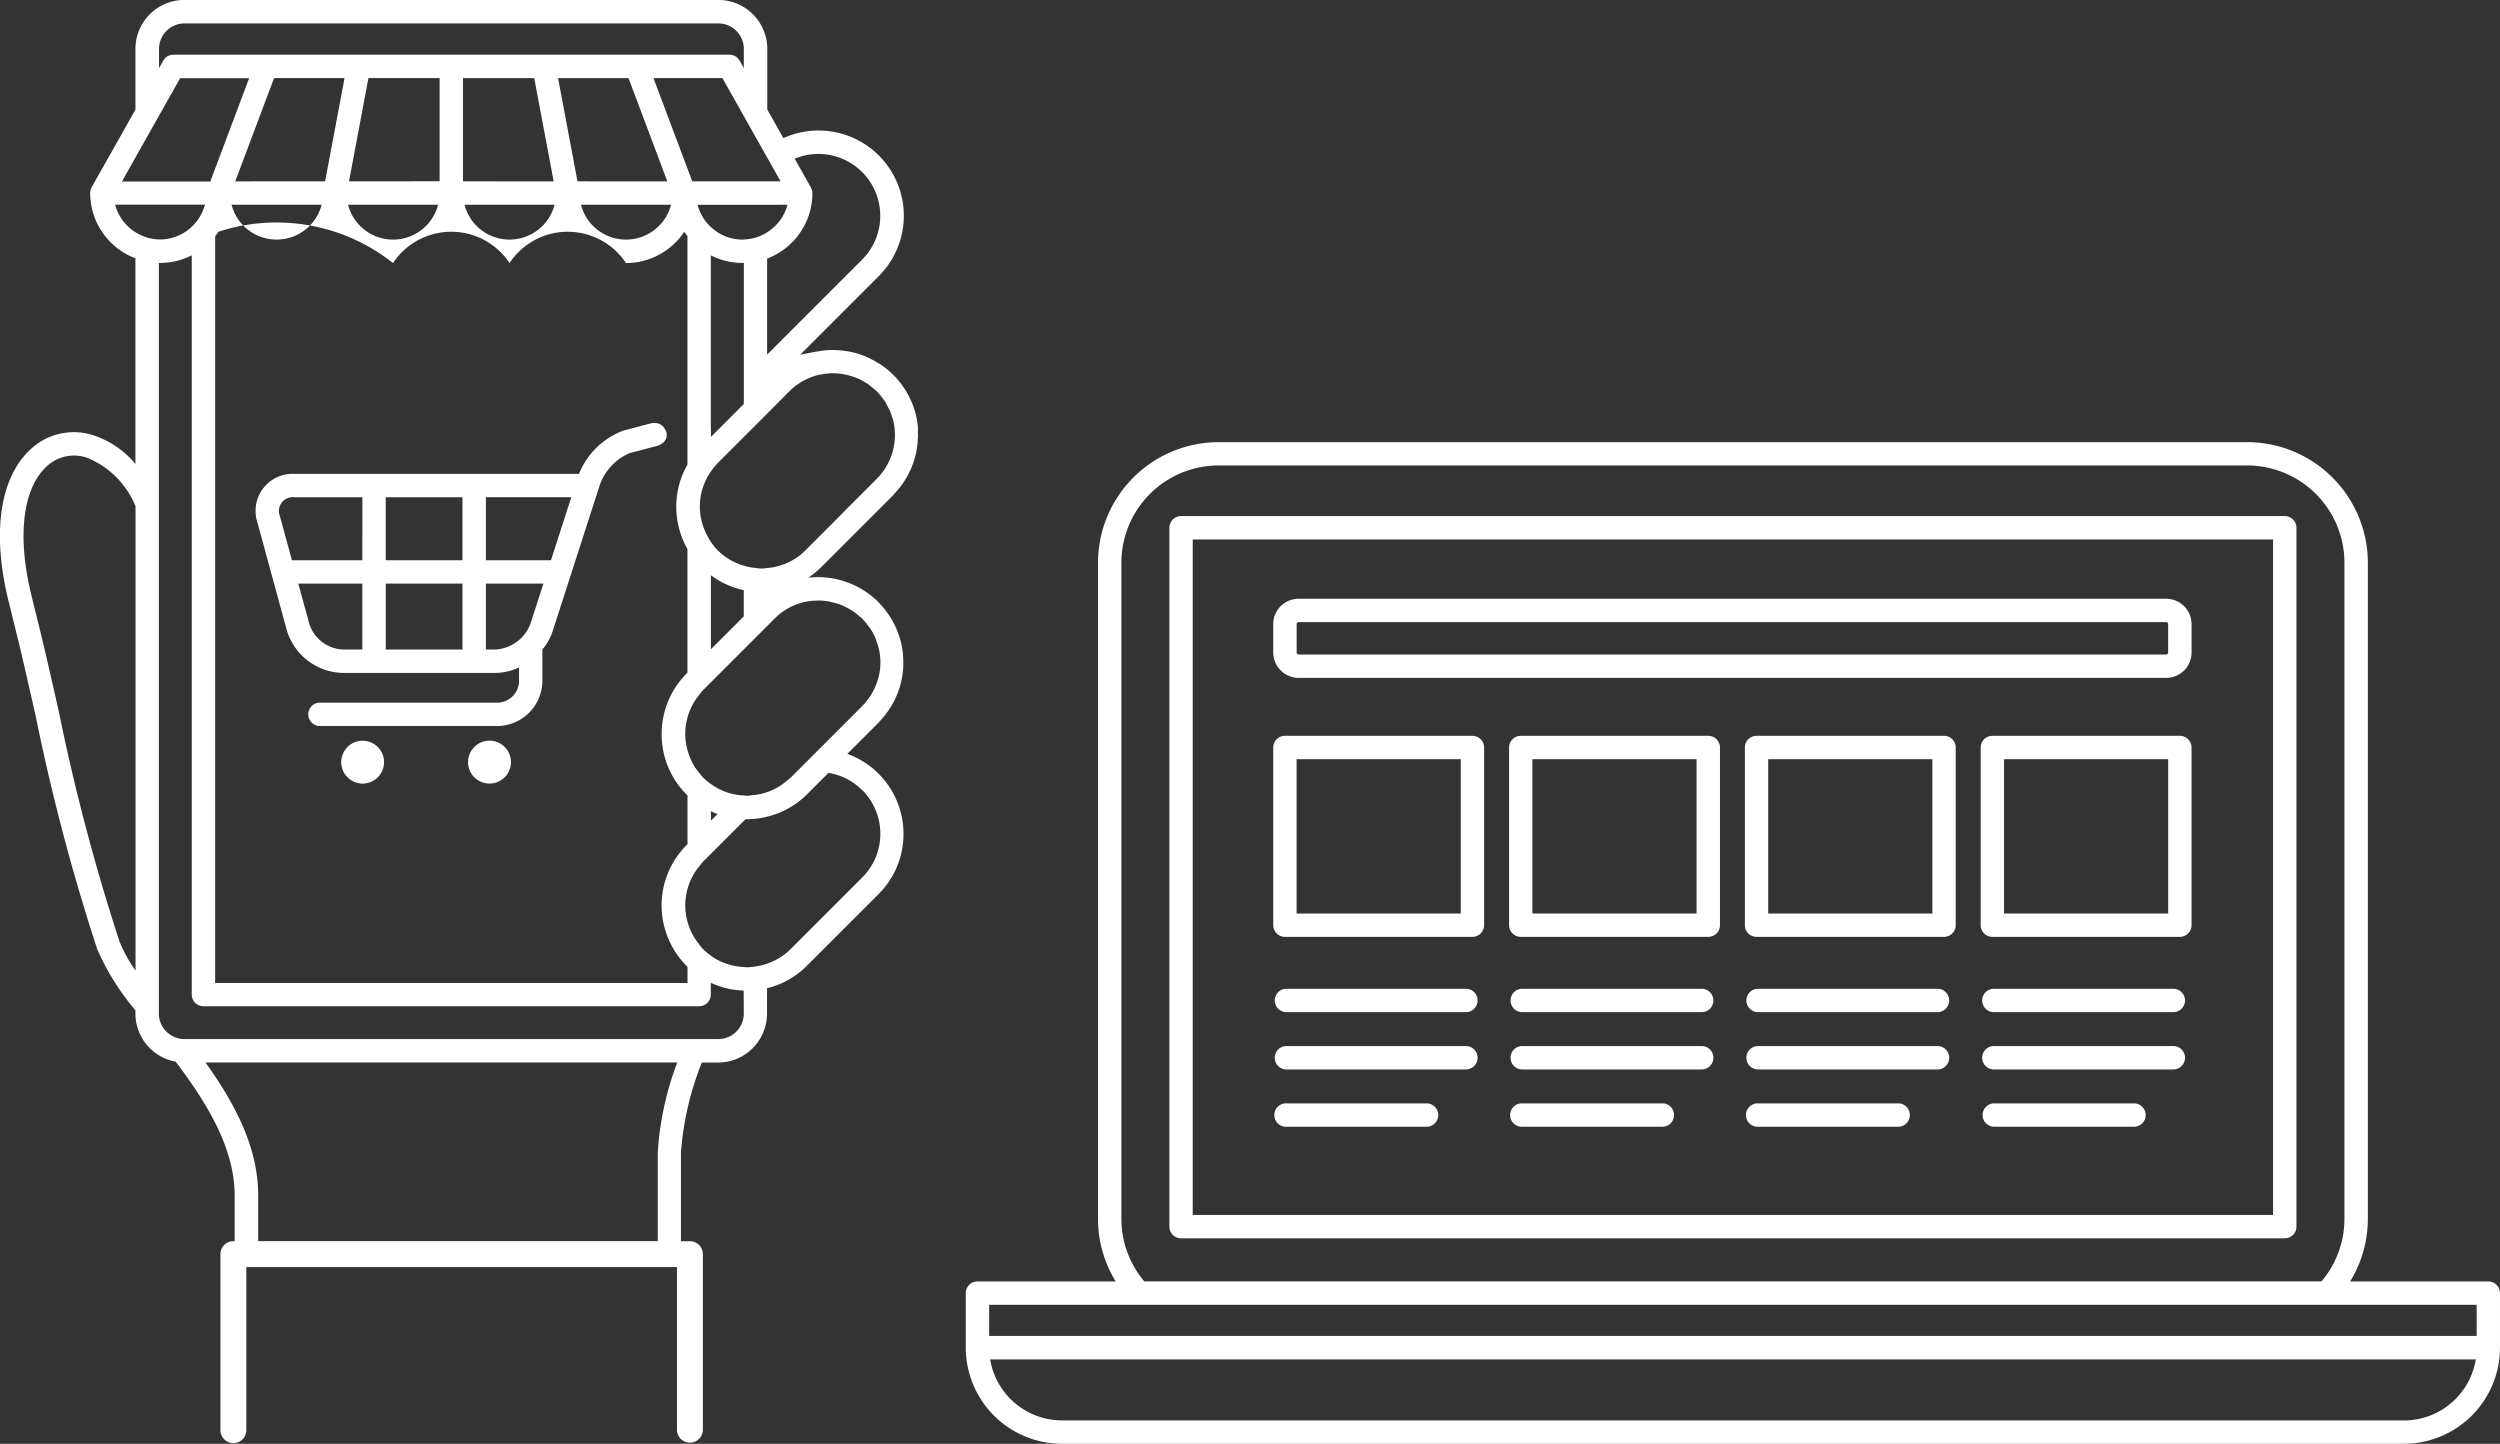 <svg xmlns="http://www.w3.org/2000/svg" width="156.863" height="90.592" viewBox="0 0 156.863 90.592"><rect x="0" y="0" width="156.863" height="90.592" fill="#333333" stroke="none"/><defs><style>.a{fill:#fff;}</style></defs><path class="a" d="M1717.169,4298.847h69.252a.732.732,0,0,0,.733-.733v-43.85a.733.733,0,0,0-.733-.733h-69.252a.734.734,0,0,0-.734.733v43.85A.733.733,0,0,0,1717.169,4298.847Zm68.517-43.85v42.384H1717.9V4255Z" transform="translate(-1643.062 -4221.149)"/><path class="a" d="M1796.248,4300.484h-8.672a7.515,7.515,0,0,0,1.11-3.925V4255.39a7.574,7.574,0,0,0-7.567-7.566h-64.541a7.575,7.575,0,0,0-7.569,7.566v41.169a7.5,7.5,0,0,0,1.111,3.925h-8.674a.733.733,0,0,0-.733.734v3.425a6.039,6.039,0,0,0,6.027,6.028h84.21a6.038,6.038,0,0,0,6.027-6.028v-3.425A.734.734,0,0,0,1796.248,4300.484Zm-85.771-45.1a6.108,6.108,0,0,1,6.1-6.1h64.54a6.109,6.109,0,0,1,6.1,6.1v41.169a6.077,6.077,0,0,1-1.438,3.927h-73.864a6.071,6.071,0,0,1-1.438-3.927Zm80.475,53.819h-84.209a4.571,4.571,0,0,1-4.5-3.828h93.217A4.569,4.569,0,0,1,1790.952,4309.206Zm4.562-5.3H1702.18v-1.954h93.334Z" transform="translate(-1640.115 -4220.08)"/><path class="a" d="M1791.582,4270.5h-11.765a.733.733,0,0,0-.733.732v11.149a.733.733,0,0,0,.733.732h11.765a.733.733,0,0,0,.733-.732v-11.149A.733.733,0,0,0,1791.582,4270.5Zm-.733,11.148h-10.3v-9.682h10.3Z" transform="translate(-1654.806 -4224.33)"/><path class="a" d="M1773.372,4270.5h-11.765a.733.733,0,0,0-.733.732v11.149a.733.733,0,0,0,.733.732h11.765a.733.733,0,0,0,.733-.732v-11.149A.733.733,0,0,0,1773.372,4270.5Zm-.733,11.148h-10.3v-9.682h10.3Z" transform="translate(-1651.393 -4224.33)"/><path class="a" d="M1755.163,4270.5H1743.4a.733.733,0,0,0-.733.732v11.149a.733.733,0,0,0,.733.732h11.765a.733.733,0,0,0,.734-.732v-11.149A.733.733,0,0,0,1755.163,4270.5Zm-.733,11.148h-10.3v-9.682h10.3Z" transform="translate(-1647.979 -4224.33)"/><path class="a" d="M1736.953,4270.5h-11.765a.733.733,0,0,0-.733.732v11.149a.733.733,0,0,0,.733.732h11.765a.733.733,0,0,0,.733-.732v-11.149A.733.733,0,0,0,1736.953,4270.5Zm-.733,11.148h-10.3v-9.682h10.3Z" transform="translate(-1644.565 -4224.33)"/><path class="a" d="M1726.047,4264.88h54.435a1.594,1.594,0,0,0,1.593-1.593v-1.78a1.594,1.594,0,0,0-1.593-1.592h-54.435a1.594,1.594,0,0,0-1.593,1.592v1.78A1.6,1.6,0,0,0,1726.047,4264.88Zm-.124-3.373a.126.126,0,0,1,.124-.125h54.435a.126.126,0,0,1,.124.125v1.781a.125.125,0,0,1-.124.125h-54.435a.125.125,0,0,1-.124-.125Z" transform="translate(-1644.565 -4222.346)"/><path class="a" d="M1736.566,4290.033h-11.26a.733.733,0,1,0,0,1.466h11.26a.733.733,0,0,0,0-1.466Z" transform="translate(-1644.588 -4227.992)"/><path class="a" d="M1736.566,4294.457h-11.26a.733.733,0,1,0,0,1.466h11.26a.733.733,0,0,0,0-1.466Z" transform="translate(-1644.588 -4228.821)"/><path class="a" d="M1734.123,4298.882h-8.817a.734.734,0,1,0,0,1.467h8.817a.734.734,0,0,0,0-1.467Z" transform="translate(-1644.587 -4229.651)"/><path class="a" d="M1754.774,4290.033h-11.259a.733.733,0,1,0,0,1.466h11.259a.733.733,0,1,0,0-1.466Z" transform="translate(-1648.001 -4227.992)"/><path class="a" d="M1754.774,4294.457h-11.259a.733.733,0,1,0,0,1.466h11.259a.733.733,0,1,0,0-1.466Z" transform="translate(-1648.001 -4228.821)"/><path class="a" d="M1752.332,4298.882h-8.817a.734.734,0,1,0,0,1.467h8.817a.734.734,0,0,0,0-1.467Z" transform="translate(-1648.001 -4229.651)"/><path class="a" d="M1772.984,4290.033h-11.259a.733.733,0,1,0,0,1.466h11.259a.733.733,0,0,0,0-1.466Z" transform="translate(-1651.415 -4227.992)"/><path class="a" d="M1772.984,4294.457h-11.259a.733.733,0,1,0,0,1.466h11.259a.733.733,0,0,0,0-1.466Z" transform="translate(-1651.415 -4228.821)"/><path class="a" d="M1770.542,4298.882h-8.817a.734.734,0,1,0,0,1.467h8.817a.734.734,0,0,0,0-1.467Z" transform="translate(-1651.415 -4229.651)"/><path class="a" d="M1791.194,4290.033h-11.26a.733.733,0,1,0,0,1.466h11.26a.733.733,0,0,0,0-1.466Z" transform="translate(-1654.828 -4227.992)"/><path class="a" d="M1791.194,4294.457h-11.26a.733.733,0,1,0,0,1.466h11.26a.733.733,0,0,0,0-1.466Z" transform="translate(-1654.828 -4228.821)"/><path class="a" d="M1788.752,4298.882h-8.818a.734.734,0,0,0,0,1.467h8.818a.734.734,0,0,0,0-1.467Z" transform="translate(-1654.828 -4229.651)"/><path class="a" d="M1683.731,4240.484c-.012-.136-.032-.271-.056-.407-.006-.034-.008-.069-.015-.1v-.008a5.335,5.335,0,0,0-.292-.984l-.007-.021c-.043-.107-.094-.208-.145-.31-.027-.059-.052-.118-.081-.176-.021-.04-.048-.081-.071-.119a5.281,5.281,0,0,0-.873-1.152l-.033-.03c-.111-.108-.224-.212-.343-.31s-.267-.212-.407-.308c-.081-.056-.172-.1-.257-.15s-.141-.085-.214-.125a5.785,5.785,0,0,0-.771-.346c-.064-.021-.127-.047-.192-.068-.027-.009-.055-.013-.082-.021a5.064,5.064,0,0,0-.658-.141c-.047-.008-.093-.014-.141-.02a5.227,5.227,0,0,0-1.194-.025c-.154.016-.308.039-.462.067l-.037,0-.065.013-.992.19,4.932-4.932a5.348,5.348,0,0,0-5.988-8.655l-1.009-1.792v-3.809a3.073,3.073,0,0,0-3.068-3.07H1637.7a3.072,3.072,0,0,0-3.068,3.07v3.811l-2.746,4.87c-.01.017-.013.036-.022.055s-.014.033-.02.049a.723.723,0,0,0-.051.257v.021a4.39,4.39,0,0,0,2.838,4.079v12.9a5.8,5.8,0,0,0-2.644-1.8,3.967,3.967,0,0,0-4,.944c-1.912,1.83-2.373,5.354-1.265,9.67l.649,2.637c.333,1.414.67,2.9,1.013,4.424a130.8,130.8,0,0,0,3.847,14.564,15.388,15.388,0,0,0,2.4,3.841v.211a3.068,3.068,0,0,0,2.525,3.013c1.949,2.584,3.7,5.406,3.7,8.389v2.876h-.078a.812.812,0,0,0-.813.813v11.046a.812.812,0,1,0,1.625,0v-10.234h27.02v10.234a.813.813,0,0,0,1.625,0V4292.37a.812.812,0,0,0-.813-.812h-.562v-5.572a19.025,19.025,0,0,1,1.309-5.637h1.024a3.073,3.073,0,0,0,3.068-3.069v-1.594a5.307,5.307,0,0,0,2.5-1.409l4.493-4.492a5.341,5.341,0,0,0-1.954-8.806l1.954-1.956c.031-.029.055-.062.082-.093.046-.048.09-.1.135-.151.076-.084.151-.171.22-.263.03-.037.057-.081.086-.116.076-.1.151-.208.219-.318.019-.031.037-.062.055-.094.07-.115.136-.233.2-.353.019-.038.035-.077.054-.115.054-.113.1-.228.15-.344.025-.063.044-.127.066-.19.033-.092.065-.184.092-.279s.05-.2.072-.3c.014-.062.029-.123.041-.186.024-.127.041-.254.055-.382,0-.039.011-.077.014-.116q.018-.206.019-.415v-.1c0-.133-.009-.265-.019-.4a1.221,1.221,0,0,0-.01-.131c-.012-.118-.031-.234-.051-.353-.01-.062-.02-.123-.033-.185-.009-.042-.013-.085-.024-.129-.014-.062-.035-.119-.051-.179s-.04-.146-.064-.218c-.028-.091-.062-.184-.1-.274s-.059-.153-.092-.229-.074-.162-.115-.244-.082-.158-.124-.234-.081-.145-.128-.217-.1-.163-.158-.237-.09-.125-.136-.187c-.063-.082-.127-.161-.193-.239-.045-.051-.091-.1-.137-.151s-.087-.1-.135-.15-.071-.063-.1-.1-.077-.069-.115-.1c-.1-.085-.2-.17-.3-.25l-.076-.055c-.115-.087-.235-.169-.358-.245l-.049-.029c-.129-.081-.263-.154-.4-.222l-.063-.029c-.129-.062-.261-.122-.4-.174-.046-.018-.093-.032-.139-.047-.109-.04-.219-.077-.326-.108-.086-.024-.172-.044-.258-.064s-.148-.035-.223-.048c-.119-.022-.239-.039-.359-.052-.045-.005-.091-.013-.136-.016-.134-.013-.27-.018-.407-.021h-.106c-.135,0-.27.01-.4.02a.97.97,0,0,0-.12.009h-.048a5.324,5.324,0,0,0,.814-.67l4.492-4.492c.025-.026.046-.056.071-.083s.04-.046.06-.068a5.311,5.311,0,0,0,1.3-2.452c0-.027.015-.054.019-.081.024-.107.038-.215.054-.326.01-.071.024-.141.032-.212s.01-.154.015-.231c.005-.1.014-.205.015-.307v-.027c0-.07-.007-.138-.01-.207A1.848,1.848,0,0,0,1683.731,4240.484Zm-6.675-14.937a.614.614,0,0,0-.024-.061.433.433,0,0,0-.019-.049l-1.015-1.8a3.862,3.862,0,0,1,1.484-.3l0,0a3.883,3.883,0,0,1,2.745,6.631l-5.959,5.958V4229.9a4.392,4.392,0,0,0,2.841-4.093v-.017A.715.715,0,0,0,1677.055,4225.547Zm-1.51.979a2.928,2.928,0,0,1-1.281,1.731,2.828,2.828,0,0,1-.734.33,2.889,2.889,0,0,1-.733.118c-.026,0-.051.007-.081.007a2.9,2.9,0,0,1-1.68-.542,3.242,3.242,0,0,1-.3-.25,3.063,3.063,0,0,1-.238-.245,2.929,2.929,0,0,1-.407-.628c-.032-.068-.059-.139-.086-.21a2.947,2.947,0,0,1-.108-.308h.842v0Zm-2.74,3.651v8.849l-1.011,1.013-1.049,1.048-.012-.679V4229.7a4.362,4.362,0,0,0,1.991.475Zm.72-7.933.5.887.234.415.136.241.372.658.345.613h-5.542l-.306-.814-1.116-2.968-.977-2.6-.037-.1h4.326l1.332,2.362Zm-4.91,23.94a5.317,5.317,0,0,0,.652,1.942v7.763l-.066.065a5.367,5.367,0,0,0-1.548,3.553,5.48,5.48,0,0,0,.073,1.16,5.328,5.328,0,0,0,1.48,2.856c.021.021.044.038.065.058v3.068l-.065.063a5.329,5.329,0,0,0-1.558,3.894,5.384,5.384,0,0,0,.128,1.059,5.419,5.419,0,0,0,1.431,2.615c.021.021.044.039.065.059v1.016h-29.639V4228.5c.071-.09.14-.182.2-.28a11.759,11.759,0,0,1,10.961,1.964,4.381,4.381,0,0,1,7.309,0,4.381,4.381,0,0,1,7.308,0,4.352,4.352,0,0,0,2.057-.515,4.406,4.406,0,0,0,1.6-1.451c.063.1.132.188.2.277v14.335a5.3,5.3,0,0,0-.509,1.216h0a5.377,5.377,0,0,0-.179,1.038A5.315,5.315,0,0,0,1668.615,4246.184Zm-22.3-19.658a2.92,2.92,0,0,1-5.652,0Zm-5.421-1.467,1.014-2.7,1.385-3.683.035-.1h4.422l-.018.1-1.2,6.379Zm12.728,1.467a2.92,2.92,0,0,1-5.652,0Zm-5.59-1.469,1.2-6.38.019-.1h4.466v6.476Zm7.152,0v-6.476h4.471l.018.1,1.2,6.38Zm5.746,1.468a2.919,2.919,0,0,1-5.651,0Zm1.438-1.467-1.2-6.379-.019-.1h4.421l.037.1,1.385,3.683,1.013,2.7Zm5.87,1.467a2.919,2.919,0,0,1-5.651,0Zm-30.534-11.378h33.5a1.6,1.6,0,0,1,1.6,1.6v1.206l-.264-.469a.734.734,0,0,0-.639-.375h-34.885a.735.735,0,0,0-.64.375l-.265.471,0-1.205A1.6,1.6,0,0,1,1637.7,4215.147Zm-3.066,8.4.733-1.3.733-1.3,1.333-2.362h4.326l-.036.1-.978,2.6-1.116,2.969-.305.814h-5.543Zm0,51.033a8.983,8.983,0,0,1-1.016-1.856,129.369,129.369,0,0,1-3.795-14.387c-.345-1.524-.682-3.021-1.019-4.444h0l-.651-2.646v-.008c-.961-3.733-.641-6.817.856-8.25a2.509,2.509,0,0,1,2.554-.6,5.506,5.506,0,0,1,3.071,3.061Zm.731-46a2.882,2.882,0,0,1-.733-.33,2.919,2.919,0,0,1-1.279-1.73H1639a2.839,2.839,0,0,1-.11.313,2.939,2.939,0,0,1-2.715,1.872c-.028,0-.053-.006-.082-.007A2.865,2.865,0,0,1,1635.364,4228.586Zm6.964,62.972v-2.874c0-3.046-1.5-5.809-3.306-8.333h29.6a19.246,19.246,0,0,0-1.222,5.638v5.569Zm30.469-14.276a1.6,1.6,0,0,1-1.6,1.6h-33.5a1.581,1.581,0,0,1-.969-.335,1.583,1.583,0,0,1-.632-1.265v-47.1h.081a4.366,4.366,0,0,0,1.983-.479v46.385a.733.733,0,0,0,.734.733H1670a.733.733,0,0,0,.733-.733v-.741q.23.106.47.191a5.34,5.34,0,0,0,.808.218,5.2,5.2,0,0,0,.783.081Zm7.429-14.028a3.875,3.875,0,0,1,0,5.491l-4.492,4.493a3.848,3.848,0,0,1-1.468.909h0a3.855,3.855,0,0,1-.734.177,3.691,3.691,0,0,1-.543.053c-.064,0-.125-.015-.19-.017a3.863,3.863,0,0,1-1.941-.62c-.041-.028-.081-.063-.12-.093a3.8,3.8,0,0,1-.494-.407,3.666,3.666,0,0,1-.239-.294,3.821,3.821,0,0,1-.734-1.405,3.873,3.873,0,0,1,0-2.1,3.825,3.825,0,0,1,.733-1.4,3.756,3.756,0,0,1,.239-.293l.495-.494,2.061-2.061.11-.109h.081a5.345,5.345,0,0,0,.544-.028,5.263,5.263,0,0,0,.733-.131,5.327,5.327,0,0,0,2.506-1.408l1.339-1.339A3.834,3.834,0,0,1,1680.227,4263.253Zm-9.492,1.926v-.593c.137.065.277.122.418.174Zm6.746-13.817h0a4,4,0,0,1,.7.068c.082.014.152.041.229.06a3.759,3.759,0,0,1,.429.126,3,3,0,0,1,.3.13c.113.054.224.111.331.175s.189.117.28.183c.11.082.215.167.317.259.053.048.113.082.163.133.022.022.037.048.057.071a3.739,3.739,0,0,1,.351.429c.031.042.069.082.1.126a3.8,3.8,0,0,1,.333.632c.024.06.038.122.059.181a3.748,3.748,0,0,1,.162.54.346.346,0,0,0,.011.057,3.905,3.905,0,0,1,.068.7v.021a3.91,3.91,0,0,1-.068.714.185.185,0,0,1-.01.04,3.807,3.807,0,0,1-.2.659c-.012.031-.027.06-.039.09a3.819,3.819,0,0,1-.3.575c-.022.035-.046.068-.07.1a3.992,3.992,0,0,1-.418.512c-.013.012-.02.027-.033.04l-1.767,1.768-.9.9-.087.086-.7.7-1.036,1.036c-.076.076-.163.132-.245.2a3.783,3.783,0,0,1-.511.374,3.831,3.831,0,0,1-.714.334,3.749,3.749,0,0,1-.733.177c-.053.009-.107.012-.163.017-.127.012-.253.038-.384.038-.064,0-.126-.016-.19-.019a4.052,4.052,0,0,1-.44-.042,3.809,3.809,0,0,1-1.621-.671,3.768,3.768,0,0,1-.494-.406c-.085-.094-.165-.193-.24-.294a4.007,4.007,0,0,1-.3-.4,3.815,3.815,0,0,1-.419-.958c-.005-.017-.011-.033-.015-.049a3.857,3.857,0,0,1-.146-.883,3.9,3.9,0,0,1,.146-1.217,3.839,3.839,0,0,1,.733-1.4,3.6,3.6,0,0,1,.239-.293l.495-.495,2.061-2.061.734-.734.733-.732.467-.467a3.858,3.858,0,0,1,1.974-1.059l.077-.012A3.946,3.946,0,0,1,1677.481,4251.362Zm-6.746,3.058v-4.642a5.29,5.29,0,0,0,2.061.933v1.648Zm11.545-13.435V4241a3.912,3.912,0,0,1-.07.7.611.611,0,0,1-.011.07,3.849,3.849,0,0,1-.189.628c-.014.034-.024.07-.039.1a3.916,3.916,0,0,1-.307.571c-.018.028-.033.057-.051.081a3.908,3.908,0,0,1-.453.55l-.016.021-1.761,1.76-.925.938-1.8,1.8a3.836,3.836,0,0,1-2.391,1.1,3.544,3.544,0,0,1-.354.034c-.12,0-.253-.024-.38-.036a3.786,3.786,0,0,1-.734-.144,3.844,3.844,0,0,1-1.629-.957,3.9,3.9,0,0,1-.429-.526,3.694,3.694,0,0,1-.25-.433,3.827,3.827,0,0,1,.251-4.007,3.878,3.878,0,0,1,.429-.525l1.629-1.629.734-.733.733-.733,1.39-1.4a3.86,3.86,0,0,1,1.969-1.058l.027,0a3.943,3.943,0,0,1,.749-.074,3.985,3.985,0,0,1,.7.068c.06.011.118.027.178.04a3.959,3.959,0,0,1,.48.146c.07.026.141.051.21.081a3.872,3.872,0,0,1,.483.259c.04.024.081.042.119.069.082.056.157.131.236.194a3.989,3.989,0,0,1,.34.278l.006.008a3.82,3.82,0,0,1,.4.488c.027.036.059.065.082.1.067.112.128.227.183.343s.129.218.176.333c.017.042.024.089.04.131a3.782,3.782,0,0,1,.177.6,3.839,3.839,0,0,1,.07.71Z" transform="translate(-1626.134 -4213.678)"/><path class="a" d="M1671.542,4246.707a.713.713,0,0,0-.651-.365.7.7,0,0,0-.163.01l-1.745.457a4.809,4.809,0,0,0-2.824,2.738.642.642,0,0,0-.13-.012h-17.716a2.324,2.324,0,0,0-2.327,3.045l1.848,6.783a3.763,3.763,0,0,0,3.483,2.661h9.619a3.551,3.551,0,0,0,1.466-.343v.909a1.384,1.384,0,0,1-1.466,1.3H1649.91a.733.733,0,0,0,0,1.467h11.024a2.852,2.852,0,0,0,2.932-2.764v-2.036a3.507,3.507,0,0,0,.639-1.133l2.945-9.134a3.4,3.4,0,0,1,1.907-2.062l1.178-.308.57-.149a.683.683,0,0,0,.2-.1.647.647,0,0,0,.239-.963Zm-18.971,13.848h-1.256a2.33,2.33,0,0,1-2.063-1.578h0l-.7-2.556h4.019Zm0-5.6h-4.419l-.752-2.759a.869.869,0,0,1,.913-1.194h4.259Zm1.467-3.953h4.815v3.953h-4.815Zm4.816,9.554h-4.814v-4.134h4.814Zm4.253-1.583a2.507,2.507,0,0,1-2.172,1.583h-.613v-4.134h3.609Zm1.3-4.019h-4.083V4251h5.356Z" transform="translate(-1629.835 -4219.802)"/><path class="a" d="M1653.825,4270.874h0a1.338,1.338,0,0,0-1.278.948,1.293,1.293,0,0,0-.068.4,1.356,1.356,0,0,0,1.346,1.346,1.312,1.312,0,0,0,.209-.021,1.342,1.342,0,0,0-.206-2.668Z" transform="translate(-1631.072 -4224.4)"/><path class="a" d="M1663.623,4270.874a1.344,1.344,0,0,0-1.346,1.344h0a1.346,1.346,0,1,0,1.346-1.345Z" transform="translate(-1632.909 -4224.4)"/></svg>